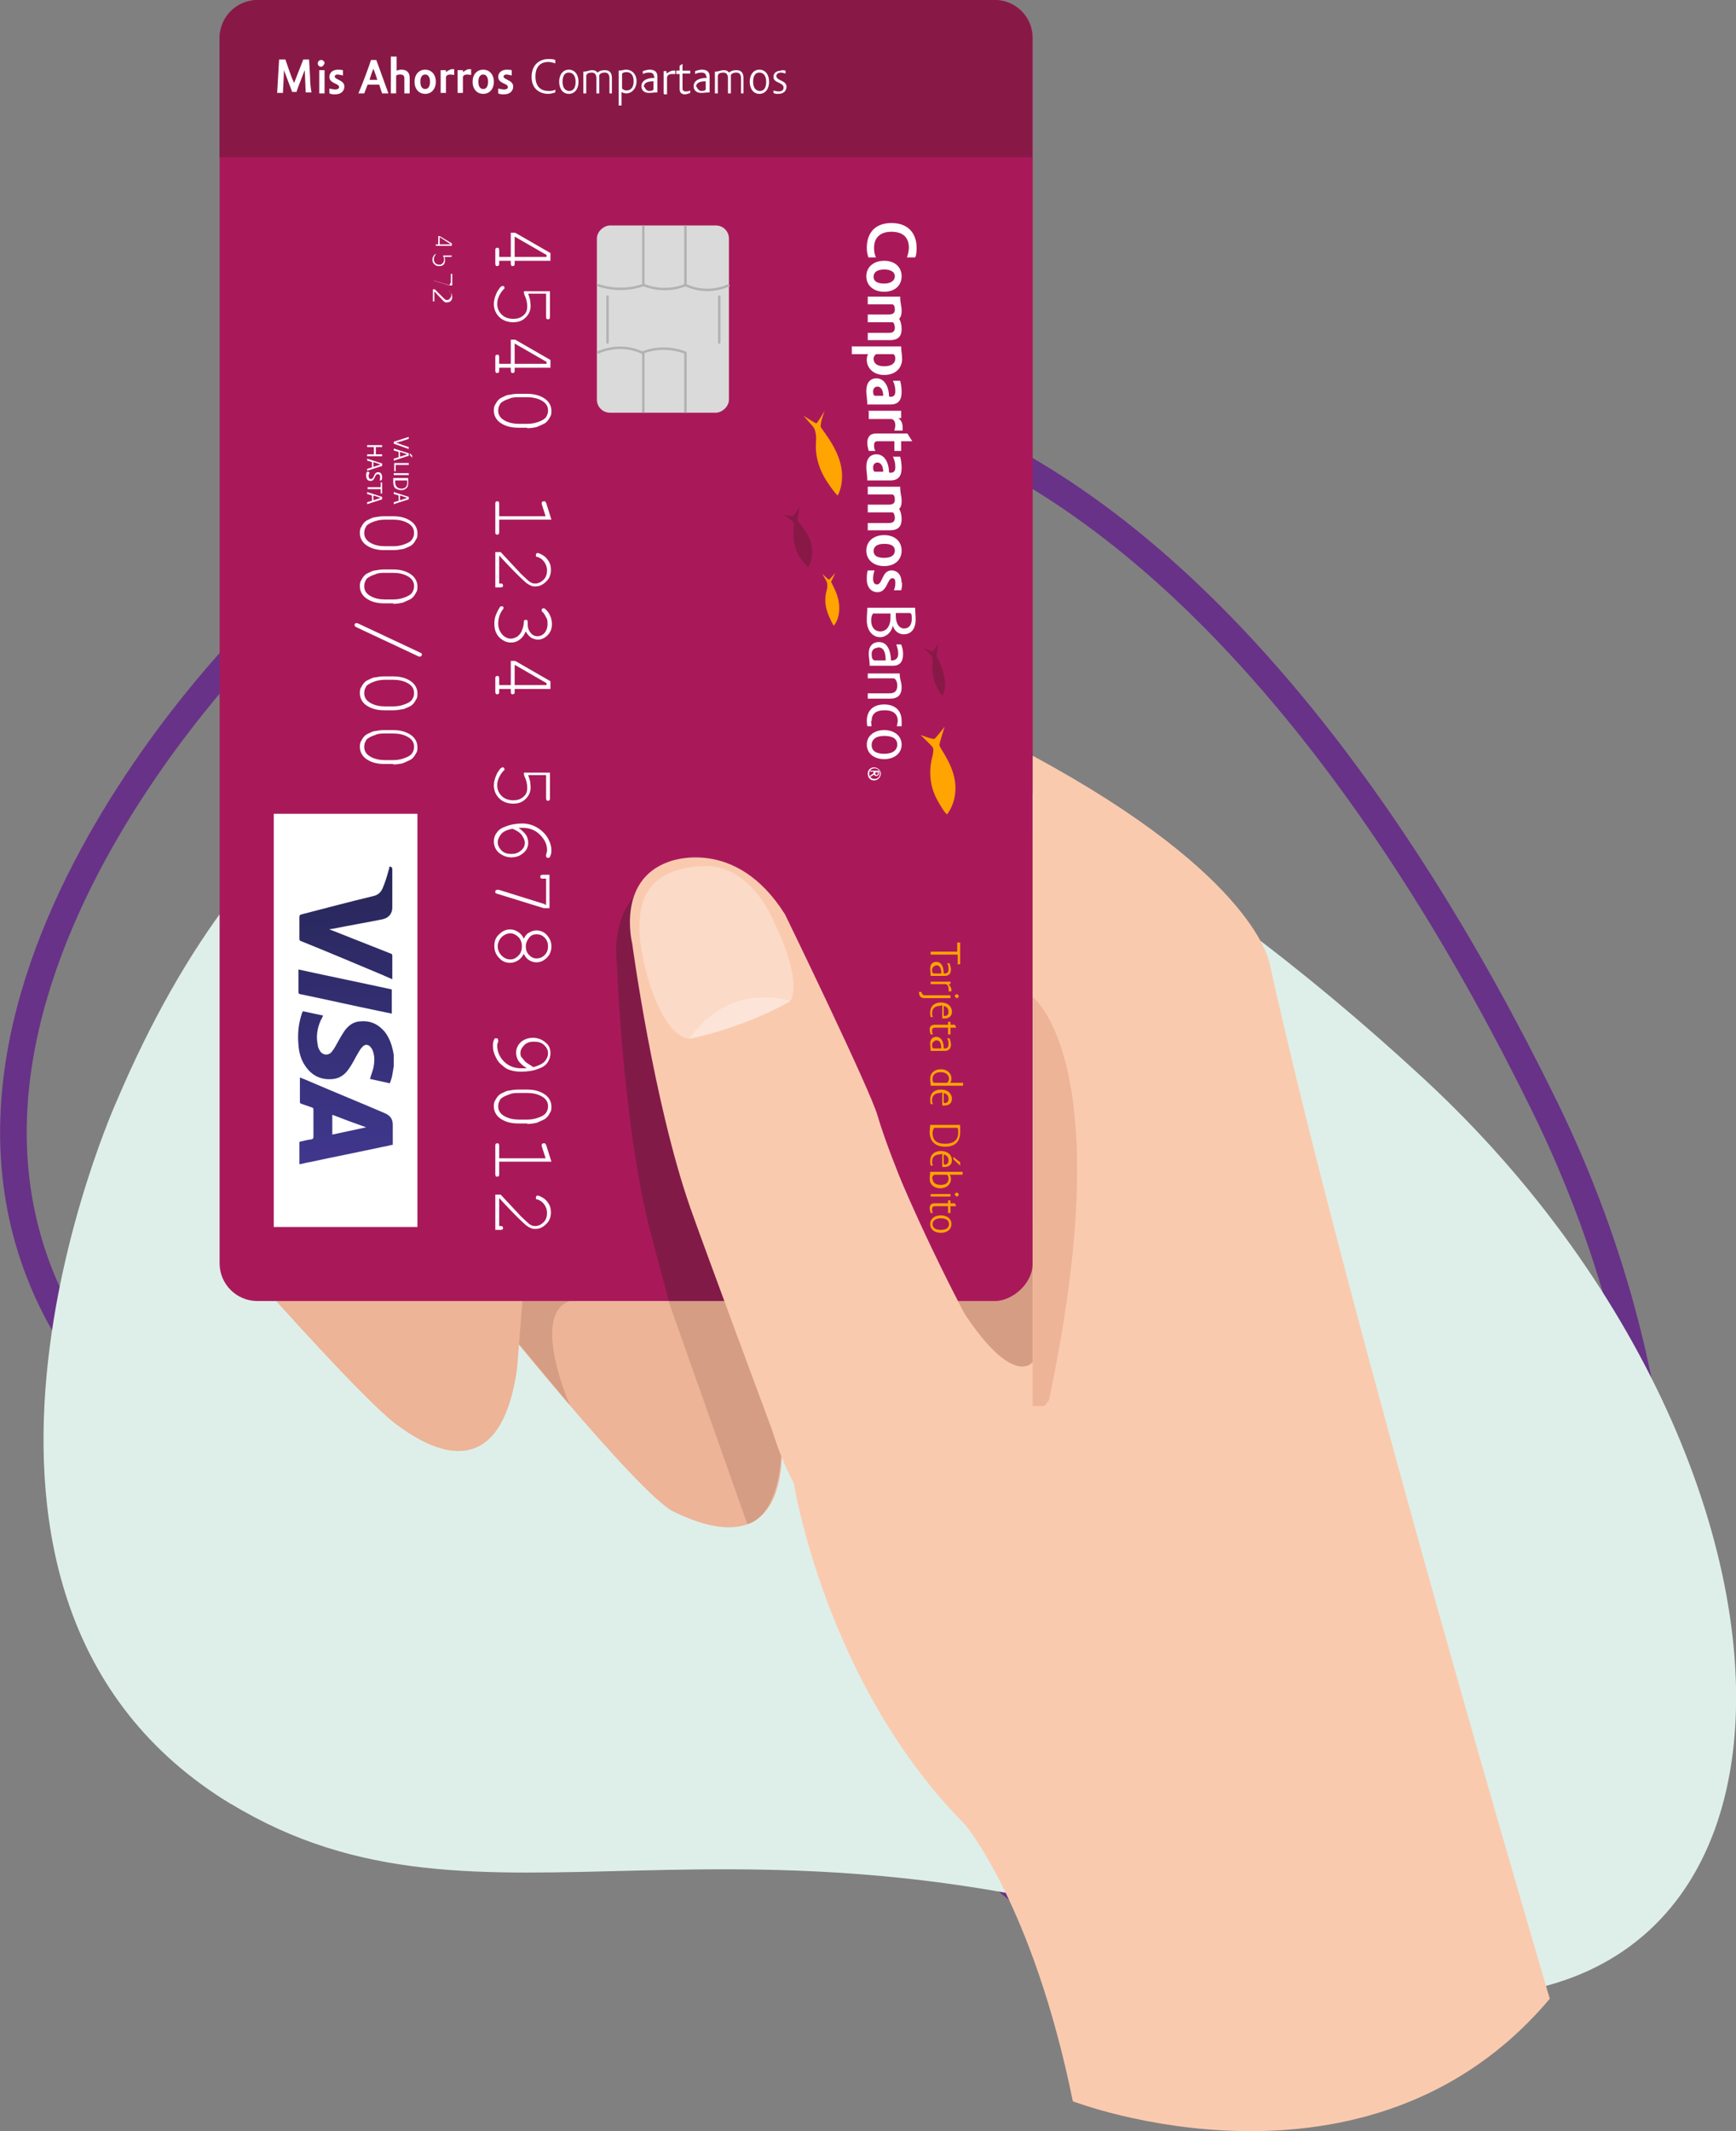 <?xml version="1.0" encoding="UTF-8"?>
<svg xmlns="http://www.w3.org/2000/svg" xmlns:xlink="http://www.w3.org/1999/xlink" viewBox="0 0 35.89 44.05">
  <rect x="0" y="0" width="35.89" height="44.05" fill="#808080" stroke="none"/>
  <defs>
    <style>
      .cls-1 {
        fill: url(#linear-gradient-2);
      }

      .cls-2 {
        fill: #edb498;
      }

      .cls-3, .cls-4 {
        fill: #fff;
      }

      .cls-5 {
        fill: #deefe9;
      }

      .cls-6 {
        fill: #facaaf;
      }

      .cls-7 {
        fill: #d59d84;
      }

      .cls-4 {
        opacity: .3;
      }

      .cls-8 {
        isolation: isolate;
      }

      .cls-9 {
        fill: #881947;
      }

      .cls-10 {
        stroke: #683288;
        stroke-width: .55px;
      }

      .cls-10, .cls-11 {
        stroke-miterlimit: 10;
      }

      .cls-10, .cls-11, .cls-12, .cls-13 {
        fill: none;
      }

      .cls-14 {
        fill: #dadada;
      }

      .cls-11, .cls-12 {
        stroke: #b2b2b2;
        stroke-width: .05px;
      }

      .cls-15 {
        clip-path: url(#clippath);
      }

      .cls-12 {
        stroke-linecap: round;
        stroke-linejoin: round;
      }

      .cls-16 {
        fill: #a9195a;
      }

      .cls-17 {
        fill: url(#linear-gradient-3);
      }

      .cls-18 {
        fill: url(#linear-gradient);
      }

      .cls-19 {
        fill: #ffa400;
      }

      .cls-20 {
        fill: #1d1d1b;
        mix-blend-mode: multiply;
        opacity: .28;
      }

      .cls-21 {
        fill: url(#linear-gradient-4);
      }
    </style>
    <linearGradient id="linear-gradient" x1="-946.77" y1="6089.64" x2="-940.99" y2="6089.6" gradientTransform="translate(6096.75 965.02) rotate(90)" gradientUnits="userSpaceOnUse">
      <stop offset="0" stop-color="#28275a"/>
      <stop offset="1" stop-color="#40378d"/>
    </linearGradient>
    <linearGradient id="linear-gradient-2" x1="-946.77" y1="6089.62" x2="-940.99" y2="6089.58" xlink:href="#linear-gradient"/>
    <linearGradient id="linear-gradient-3" x1="-946.77" y1="6089.6" x2="-940.99" y2="6089.57" xlink:href="#linear-gradient"/>
    <linearGradient id="linear-gradient-4" x1="-946.77" y1="6089.62" x2="-940.99" y2="6089.58" xlink:href="#linear-gradient"/>
    <clipPath id="clippath">
      <polygon class="cls-13" points="11.98 17.26 12.23 26.89 20.51 26.89 17.62 17.72 11.98 17.26"/>
    </clipPath>
  </defs>
  <g class="cls-8">
    <g id="Capa_2" data-name="Capa 2">
      <g id="Layer_1" data-name="Layer 1">
        <g>
          <path class="cls-10" d="m2,28.4c3.98,5.15,10.26,3.25,19.51,11.05,10.62,8.95,16.31-4.58,10.42-16.59C25.6,9.93,15.63,2.39,5.23,13.16c0,.01-8.51,8.4-3.22,15.24Z"/>
          <path class="cls-5" d="m4.77,37.28c5.29,3.21,10.22-.59,21.09,3.18,12.48,4.32,12.9-9.55,3.57-18.17-10.04-9.28-21.47-12.58-27.01.45,0,0-4.67,10.29,2.36,14.55"/>
        </g>
        <g>
          <path class="cls-2" d="m9.99,26.89s3.2,3.99,3.93,4.35,2.37.95,2.24-1.6l-.81-2.75h-5.37Z"/>
          <path class="cls-7" d="m13.82,26.89l1.63,4.61s.74-.1.71-1.86l-.81-2.75h-1.53Z"/>
          <path class="cls-7" d="m11.78,29.04s-.82-1.87,0-2.15h-1.79l1.79,2.15Z"/>
          <path class="cls-2" d="m5.53,26.69s2,2.25,2.65,2.74,2.15,1.38,2.51-1.14l.11-1.4-5.27-.2Z"/>
          <path class="cls-6" d="m16.41,30.65s.65,4.15,3.54,7.06c0,0,1.4,1.65,2.23,5.72,0,0,6.1,2.35,9.86-2.12,0,0-4.21-14.21-5.79-21.39l-9.84,10.73Z"/>
          <path class="cls-7" d="m19.65,26.69l1.7-.9v2.36s-.45.65-1.7-1.46Z"/>
          <g>
            <rect class="cls-16" x="-.5" y="5.04" width="26.89" height="16.81" rx=".78" ry=".78" transform="translate(26.39 .5) rotate(90)"/>
            <rect class="cls-3" x="2.88" y="19.61" width="8.54" height="2.97" transform="translate(28.24 13.94) rotate(90)"/>
            <path class="cls-9" d="m4.54,3.26V.78c0-.43.35-.78.78-.78h15.24c.43,0,.78.35.78.78v2.47H4.54Z"/>
            <g>
              <path class="cls-3" d="m10.56,5.31v-.5h.09l.73.42v.16h-.74v.06s0,.03-.01.04c0,0-.02.01-.03.01s-.02,0-.03-.01c0,0-.01-.02-.01-.04v-.06h-.24v.06s0,.03-.01.04c0,0-.02.01-.03.01s-.02,0-.03-.01c0,0-.01-.02-.01-.04v-.28s0-.03.01-.04c0,0,.02-.01.03-.01s.02,0,.03.01c0,0,.01.02.01.04v.14h.24Zm.08,0h.66v-.04l-.66-.38v.42Z"/>
              <path class="cls-3" d="m11.29,6.07h-.37s.03.09.04.13c0,.04.01.08.01.12,0,.09-.03.17-.1.24s-.15.1-.26.1c-.12,0-.22-.04-.29-.11-.07-.07-.11-.16-.11-.27,0-.07.02-.14.05-.21.02-.05.05-.09.08-.13.02-.02.04-.03.05-.03.01,0,.02,0,.03.01,0,0,.01.02.01.03,0,.01,0,.02-.02.03-.08.09-.13.19-.13.3,0,.09.03.16.09.22.06.06.14.09.24.09.09,0,.15-.02.21-.07s.08-.11.08-.19-.02-.16-.06-.24c0-.02-.01-.03-.01-.04,0-.01,0-.02.01-.03s.02,0,.03,0h.5v.53s0,.03-.01.04c0,0-.02.01-.03.01s-.02,0-.03-.01c0,0-.01-.02-.01-.04v-.45Z"/>
              <path class="cls-3" d="m10.56,7.52v-.5h.09l.73.42v.16h-.74v.06s0,.03-.01.04c0,0-.02.01-.03.01s-.02,0-.03-.01c0,0-.01-.02-.01-.04v-.06h-.24v.06s0,.03-.01.04c0,0-.02.01-.03.01s-.02,0-.03-.01c0,0-.01-.02-.01-.04v-.28s0-.03.01-.04c0,0,.02-.01.03-.01s.02,0,.03.01c0,0,.01.02.01.04v.14h.24Zm.08,0h.66v-.04l-.66-.38v.42Z"/>
              <path class="cls-3" d="m10.9,8.84h-.19c-.16,0-.29-.04-.39-.12-.07-.06-.11-.14-.11-.23,0-.04,0-.09.03-.13.02-.04.04-.07.07-.1.02-.02.05-.04.1-.06.04-.02.08-.04.12-.04.05-.01.11-.02.18-.02h.19c.16,0,.29.04.39.12.07.06.11.14.11.23,0,.05,0,.09-.03.13-.02.04-.04.07-.07.1-.02.02-.05.04-.1.06s-.08.04-.12.05c-.05.01-.11.02-.18.02Zm0-.08c.07,0,.14-.01.2-.03s.11-.04.15-.07c.02-.02.04-.03.05-.06.02-.03.03-.07.03-.12,0-.08-.04-.15-.13-.2-.09-.05-.19-.07-.3-.07h-.17c-.07,0-.14,0-.2.03-.06.02-.11.04-.15.07-.02.01-.04.03-.05.06-.02.03-.03.07-.03.12,0,.08.04.15.13.2.09.05.19.07.3.07h.17Z"/>
              <path class="cls-3" d="m11.39,10.74h-1.07v.26s0,.03-.01.04c0,0-.02.01-.03.01s-.02,0-.03-.01-.01-.02-.01-.04v-.59s0-.03.01-.04c0,0,.02-.01.03-.01s.02,0,.03.01c0,0,.01.02.01.04v.26h.96l-.08-.25s0-.02,0-.03c0,0,0-.02.01-.02s.02-.01.03-.01c0,0,.02,0,.03,0,0,0,0,.01.02.03l.11.35Z"/>
              <path class="cls-3" d="m10.32,11.48v.58h.03s.03,0,.04.01c0,0,.01.02.01.03,0,.01,0,.02-.01.03,0,0-.02.01-.04.01h-.11v-.73h.11c.14.15.28.3.42.45.07.07.12.11.15.14s.06.04.08.05.05.01.07.01c.06,0,.12-.03.17-.08.05-.05.07-.12.07-.19,0-.07-.02-.12-.06-.18-.04-.05-.08-.08-.14-.1-.01,0-.02,0-.03-.01,0,0,0-.02,0-.03,0-.01,0-.02.01-.03,0,0,.02-.01.02-.01.03,0,.07.02.12.05s.09.08.12.13.04.11.04.17c0,.09-.03.18-.1.24-.07.07-.14.1-.22.1-.03,0-.07,0-.1-.02-.03-.01-.06-.03-.1-.06-.03-.03-.09-.08-.16-.15-.18-.18-.31-.32-.41-.43h0Z"/>
              <path class="cls-3" d="m10.86,13.07c-.03.07-.07.12-.13.16s-.11.05-.17.05c-.09,0-.17-.04-.24-.11s-.1-.17-.1-.28c0-.07.01-.13.04-.2.03-.07.06-.12.08-.15,0,0,.02-.01.03-.01,0,0,.02,0,.03.01s.01.02.01.02,0,.02-.01.03c-.07.09-.1.19-.1.3,0,.09.03.16.08.22s.12.09.18.09c.05,0,.09-.02.13-.04.04-.03.08-.07.1-.13.02-.05.04-.11.04-.17,0-.02,0-.03.01-.04,0,0,.02-.01.03-.01s.02,0,.03.01c0,0,.01.02.01.03v.06c0,.07.02.12.06.17s.09.07.14.07.11-.02.15-.07.06-.11.06-.18c0-.05,0-.1-.03-.14-.02-.04-.04-.08-.07-.11-.01,0-.02-.02-.02-.02,0,0,0-.01,0-.02,0-.01,0-.02.01-.03,0,0,.02-.01.03-.01.02,0,.05.03.09.08.05.07.08.15.08.25s-.03.17-.09.23c-.06.06-.13.09-.2.09-.05,0-.1-.02-.14-.04-.04-.03-.08-.07-.11-.13Z"/>
              <path class="cls-3" d="m10.56,14.16v-.5h.09l.73.42v.16h-.74v.06s0,.03-.01.04c0,0-.02.01-.03.01s-.02,0-.03-.01c0,0-.01-.02-.01-.04v-.06h-.24v.06s0,.03-.01.04c0,0-.02.01-.03.01s-.02,0-.03-.01c0,0-.01-.02-.01-.04v-.28s0-.03.01-.04c0,0,.02-.01.03-.01s.02,0,.03.01c0,0,.01.02.01.04v.14h.24Zm.08,0h.66v-.04l-.66-.38v.42Z"/>
              <path class="cls-3" d="m11.29,16.02h-.37s.03.09.04.13c0,.04.01.08.01.12,0,.09-.03.17-.1.24s-.15.1-.26.1c-.12,0-.22-.04-.29-.11-.07-.07-.11-.16-.11-.27,0-.07.02-.14.05-.21.02-.05.05-.09.08-.13.02-.02.04-.03.05-.03.01,0,.02,0,.03.01,0,0,.01.02.01.03,0,.01,0,.02-.02.03-.08.09-.13.19-.13.3,0,.09.03.16.09.22.06.06.14.09.24.09.09,0,.15-.02.21-.07s.08-.11.08-.19-.02-.16-.06-.24c0-.02-.01-.03-.01-.04,0-.01,0-.02.01-.03s.02,0,.03,0h.5v.53s0,.03-.01.04c0,0-.02.01-.03.01s-.02,0-.03-.01c0,0-.01-.02-.01-.04v-.45Z"/>
              <path class="cls-3" d="m10.72,17.11c.07.05.12.1.15.14s.05.1.05.17c0,.08-.03.15-.1.21s-.15.09-.25.09c-.09,0-.17-.03-.25-.09-.07-.06-.11-.14-.11-.24,0-.07.02-.13.06-.18.04-.06.1-.1.19-.13.1-.04.22-.06.34-.06.09,0,.18.02.26.06.06.03.12.07.17.12.05.05.09.1.12.17.03.06.05.13.05.21,0,.05-.01.09-.03.13,0,.01-.02.02-.04.02-.01,0-.02,0-.03-.01,0,0-.01-.02-.01-.03,0,0,0-.02,0-.03.01-.02.02-.06.02-.09,0-.12-.05-.22-.15-.32s-.22-.14-.36-.14c-.02,0-.05,0-.09,0Zm-.13.02c-.11.02-.19.06-.23.11s-.07.11-.07.17.03.12.08.17c.05.05.12.07.2.07.08,0,.14-.02.2-.07s.08-.1.08-.16-.03-.11-.07-.17c-.03-.04-.09-.08-.18-.12Z"/>
              <path class="cls-3" d="m11.26,18.7h.03v-.54h-.07s-.03,0-.04-.01-.01-.02-.01-.03,0-.02.01-.03c0,0,.02-.01.04-.01h.14v.69h-.12l-.97-.3s-.03-.01-.03-.02c0,0,0-.01,0-.02,0-.01,0-.02.01-.03,0,0,.02-.01.03-.01,0,0,.01,0,.03,0l.96.3Z"/>
              <path class="cls-3" d="m10.83,19.71c-.03.06-.07.11-.12.14-.05.03-.1.05-.16.05-.09,0-.17-.03-.23-.1-.07-.07-.1-.15-.1-.25s.03-.18.1-.24c.07-.07.14-.1.23-.1.06,0,.11.02.16.05s.09.08.12.14c.03-.06.06-.1.1-.12.05-.03.1-.05.16-.05.08,0,.16.03.22.1s.09.14.09.23-.03.17-.09.23c-.06.06-.13.1-.22.1-.06,0-.11-.02-.16-.05-.03-.02-.07-.06-.1-.12Zm-.28.12c.07,0,.12-.03.17-.08.05-.05.07-.12.07-.19s-.02-.14-.07-.19-.11-.08-.17-.08-.13.03-.18.08c-.05.05-.08.12-.08.19s.03.14.08.19c.05.05.11.08.18.08Zm.54-.02c.06,0,.12-.02.17-.07s.07-.11.07-.18-.02-.13-.07-.18c-.05-.05-.1-.07-.17-.07-.06,0-.11.02-.15.07s-.07.11-.07.18.02.13.07.18.1.07.15.07Z"/>
              <path class="cls-3" d="m10.88,22.07c-.07-.04-.12-.09-.16-.14-.03-.05-.05-.11-.05-.17,0-.05.01-.1.04-.15s.07-.09.13-.12c.06-.03.12-.04.18-.04.09,0,.18.03.25.09.08.06.11.13.11.23,0,.07-.02.13-.06.19-.04.06-.1.1-.19.13-.1.04-.22.06-.36.06-.11,0-.2-.02-.27-.05-.05-.02-.09-.06-.14-.1s-.08-.09-.11-.15c-.04-.08-.06-.15-.06-.24,0-.05.01-.1.03-.13,0-.02.02-.02.04-.02.01,0,.02,0,.03.01,0,0,.01.02.01.03,0,0,0,.02,0,.03-.01.02-.02.05-.02.08,0,.13.05.24.14.33.09.09.21.14.35.14.03,0,.06,0,.11,0Zm.13-.01c.12-.03.2-.07.25-.12.04-.05.07-.1.07-.17s-.03-.12-.08-.17c-.05-.05-.12-.07-.21-.07s-.15.02-.2.07c-.05.05-.08.1-.08.16,0,.04,0,.07.03.1s.05.07.09.1c.03.02.07.05.14.09Z"/>
              <path class="cls-3" d="m10.9,23.22h-.19c-.16,0-.29-.04-.39-.12-.07-.06-.11-.14-.11-.23,0-.04,0-.09.03-.13.02-.04.04-.07.07-.1.02-.02.05-.04.1-.06.04-.02.08-.04.12-.04.05-.01.11-.02.18-.02h.19c.16,0,.29.04.39.12.07.06.11.14.11.23,0,.05,0,.09-.03.13-.02.04-.04.07-.07.1-.02.02-.05.04-.1.06s-.08.04-.12.05c-.05.01-.11.02-.18.02Zm0-.08c.07,0,.14-.01.2-.03s.11-.04.15-.07c.02-.02.04-.03.05-.06.02-.03.03-.07.03-.12,0-.08-.04-.15-.13-.2-.09-.05-.19-.07-.3-.07h-.17c-.07,0-.14,0-.2.03-.06.02-.11.04-.15.07-.02.01-.04.03-.05.06-.02.03-.03.07-.03.12,0,.08.04.15.13.2.09.05.19.07.3.07h.17Z"/>
              <path class="cls-3" d="m11.39,24.01h-1.07v.26s0,.03-.01.04c0,0-.02.01-.03.01s-.02,0-.03-.01c0,0-.01-.02-.01-.04v-.59s0-.03.01-.04c0,0,.02-.01.03-.01s.02,0,.03.01c0,0,.01.02.01.04v.26h.96l-.08-.25s0-.02,0-.03c0,0,0-.02.01-.02,0,0,.02-.01.03-.01,0,0,.02,0,.03,0,0,0,0,.02.02.03l.11.35Z"/>
              <path class="cls-3" d="m10.32,24.76v.58h.03s.03,0,.04.01c0,0,.01.02.01.03,0,.01,0,.02-.01.03,0,0-.02.01-.04.01h-.11v-.73h.11c.14.15.28.3.42.45.07.07.12.11.15.14s.06.04.08.05.05.01.07.01c.06,0,.12-.03.17-.08.05-.05.07-.12.07-.19,0-.07-.02-.12-.06-.18-.04-.05-.08-.08-.14-.1-.01,0-.02,0-.03-.01,0,0,0-.02,0-.03,0-.01,0-.02.01-.03,0,0,.02-.01.02-.01.03,0,.07.02.12.05s.09.08.12.13.04.11.04.17c0,.09-.03.18-.1.24-.07.07-.14.1-.22.1-.03,0-.07,0-.1-.02-.03-.01-.06-.03-.1-.06-.03-.03-.09-.08-.16-.15-.18-.18-.31-.32-.41-.43h0Z"/>
            </g>
            <g>
              <path class="cls-3" d="m8.13,11.37h-.19c-.16,0-.29-.04-.39-.12-.07-.06-.11-.14-.11-.23,0-.04,0-.09.03-.13.02-.04.04-.07.07-.1.02-.02.05-.04.1-.06.04-.02.08-.04.12-.04.05-.01.11-.02.18-.02h.19c.16,0,.29.04.39.12.07.06.11.14.11.23,0,.05,0,.09-.03.13-.02.04-.04.07-.07.1-.02.02-.05.04-.1.06s-.08.04-.12.04c-.05.01-.11.02-.18.02Zm0-.08c.07,0,.14-.01.2-.03.06-.02.11-.04.15-.07.02-.02.04-.03.05-.06.02-.03.03-.07.03-.12,0-.08-.04-.15-.13-.2-.09-.05-.19-.07-.3-.07h-.17c-.07,0-.14.01-.2.03-.06.02-.11.04-.15.07-.02.01-.04.03-.05.06-.02.03-.03.07-.03.12,0,.08.04.15.13.2.09.05.19.07.3.07h.17Z"/>
              <path class="cls-3" d="m8.13,12.47h-.19c-.16,0-.29-.04-.39-.12-.07-.06-.11-.14-.11-.23,0-.04,0-.09.03-.13.02-.04.04-.07.07-.1.02-.02.05-.04.1-.06.04-.02.08-.04.12-.04.05-.01.11-.02.18-.02h.19c.16,0,.29.04.39.12.07.06.11.14.11.23,0,.05,0,.09-.03.13-.02.04-.04.07-.07.1-.02.02-.05.04-.1.06s-.08.04-.12.05c-.05.01-.11.02-.18.02Zm0-.08c.07,0,.14-.01.2-.03s.11-.04.15-.07c.02-.02.04-.03.05-.06.02-.03.03-.07.03-.12,0-.08-.04-.15-.13-.2-.09-.05-.19-.07-.3-.07h-.17c-.07,0-.14,0-.2.03-.06.02-.11.04-.15.07-.02.01-.04.03-.05.06-.02.03-.03.07-.03.12,0,.08.04.15.13.2.09.05.19.07.3.07h.17Z"/>
              <path class="cls-3" d="m8.66,13.57l-1.3-.61s-.03-.02-.03-.04c0-.01,0-.02.01-.03s.02-.01.02-.01c0,0,.02,0,.03,0l1.3.61s.02.01.03.02,0,.01,0,.02c0,.01,0,.02-.01.03,0,0-.02.01-.02.01,0,0-.02,0-.03,0Z"/>
              <path class="cls-3" d="m8.13,14.68h-.19c-.16,0-.29-.04-.39-.12-.07-.06-.11-.14-.11-.23,0-.04,0-.09.03-.13.02-.04.04-.07.07-.1.02-.02.05-.04.1-.06.04-.02.08-.04.12-.04.05-.01.11-.02.18-.02h.19c.16,0,.29.04.39.12.07.06.11.14.11.23,0,.05,0,.09-.03.13-.02.04-.04.07-.07.1-.02.02-.05.04-.1.06s-.08.04-.12.04c-.05.01-.11.02-.18.02Zm0-.08c.07,0,.14-.01.2-.03.06-.02.11-.04.15-.07.02-.02.04-.03.05-.06.02-.03.03-.07.03-.12,0-.08-.04-.15-.13-.2-.09-.05-.19-.07-.3-.07h-.17c-.07,0-.14.01-.2.03-.06.02-.11.04-.15.07-.02.01-.04.03-.05.06-.02.03-.03.07-.03.12,0,.08.04.15.13.2.09.05.19.07.3.07h.17Z"/>
              <path class="cls-3" d="m8.13,15.79h-.19c-.16,0-.29-.04-.39-.12-.07-.06-.11-.14-.11-.23,0-.04,0-.09.03-.13.02-.04.04-.07.07-.1.02-.02.05-.04.1-.06.04-.02.08-.04.12-.04.05-.01.11-.02.18-.02h.19c.16,0,.29.04.39.12.07.06.11.14.11.23,0,.05,0,.09-.03.13-.02.04-.04.07-.07.1-.02.02-.05.04-.1.06s-.08.04-.12.05c-.05.01-.11.02-.18.02Zm0-.08c.07,0,.14-.01.2-.03s.11-.04.15-.07c.02-.02.04-.03.05-.06.02-.03.03-.07.03-.12,0-.08-.04-.15-.13-.2-.09-.05-.19-.07-.3-.07h-.17c-.07,0-.14,0-.2.03-.06.02-.11.04-.15.07-.02.01-.04.03-.05.06-.02.03-.03.07-.03.12,0,.08.04.15.13.2.09.05.19.07.3.07h.17Z"/>
            </g>
            <g>
              <path class="cls-3" d="m9.06,5.05v-.17h.03l.25.15v.05h-.25v.02s0,.01,0,.01,0,0,0,0c0,0,0,0,0,0,0,0,0,0,0-.01v-.02h-.08v.02s0,.01,0,.01,0,0,0,0,0,0,0,0,0,0,0-.01v-.1s0-.01,0-.01,0,0,0,0,0,0,0,0,0,0,0,.01v.05h.08Zm.03,0h.23s-.23-.15-.23-.15v.15Z"/>
              <path class="cls-3" d="m9.32,5.31h-.13s.01.03.01.04,0,.03,0,.04c0,.03-.01.06-.03.08-.02.02-.05.03-.09.03-.04,0-.08-.01-.1-.04-.03-.02-.04-.06-.04-.09,0-.02,0-.05.02-.07,0-.02.02-.03.03-.04,0,0,.01-.01.02-.01,0,0,0,0,0,0,0,0,0,0,0,0,0,0,0,0,0,.01-.03.03-.04.07-.04.1,0,.03.01.06.03.08.02.02.05.03.08.03.03,0,.05,0,.07-.03.02-.02.03-.04.03-.07s0-.05-.02-.08c0,0,0-.01,0-.01,0,0,0,0,0,0s0,0,.01,0h.17v.18s0,.01,0,.01,0,0,0,0c0,0,0,0,0,0,0,0,0,0,0-.01v-.16Z"/>
              <path class="cls-3" d="m9.31,5.85h.01v-.19h-.02s-.01,0-.01,0,0,0,0,0c0,0,0,0,0,0s0,0,.01,0h.05v.24h-.04l-.34-.1s0,0-.01,0c0,0,0,0,0,0,0,0,0,0,0,0,0,0,0,0,0,0,0,0,0,0,0,0l.33.1Z"/>
              <path class="cls-3" d="m8.98,6.03v.2h.01s.01,0,.01,0c0,0,0,0,0,0,0,0,0,0,0,0s0,0-.01,0h-.04v-.25h.04c.05.05.1.1.15.15.02.02.04.04.05.05s.02.01.03.02c0,0,.02,0,.02,0,.02,0,.04,0,.06-.03.02-.02.03-.04.03-.07,0-.02,0-.04-.02-.06-.01-.02-.03-.03-.05-.03,0,0,0,0,0,0,0,0,0,0,0,0,0,0,0,0,0,0,0,0,0,0,0,0,0,0,.02,0,.04.02s.03.03.04.05c0,.02.01.04.01.06,0,.03-.01.06-.03.08-.02.02-.05.03-.08.03-.01,0-.02,0-.03,0,0,0-.02-.01-.03-.02-.01,0-.03-.03-.05-.05-.06-.06-.11-.11-.14-.15h0Z"/>
            </g>
            <g>
              <path class="cls-3" d="m8.14,9.13l.31-.1v.04l-.15.05s-.08.02-.11.03h0s.07.02.11.04l.15.05v.04l-.31-.11v-.04Z"/>
              <path class="cls-3" d="m8.24,9.34l-.1-.03v-.04l.31.1v.05l-.31.1v-.04l.1-.03v-.11Zm.03.1l.09-.03s.04-.01.06-.02h0s-.04-.01-.06-.02l-.09-.03v.09Zm.25.02l-.05-.06v-.03l.05.04v.05Z"/>
              <path class="cls-3" d="m8.45,9.57v.04h-.27v.13h-.03v-.17h.31Z"/>
              <path class="cls-3" d="m8.45,9.82h-.31v-.04h.31v.04Z"/>
              <path class="cls-3" d="m8.44,9.89s0,.05,0,.08c0,.06-.01.1-.04.12-.03.03-.06.04-.11.04s-.09-.02-.12-.04c-.03-.03-.04-.08-.04-.14,0-.03,0-.05,0-.07h.3Zm-.27.04s0,.02,0,.04c0,.08.05.13.13.13.07,0,.12-.04.12-.12,0-.02,0-.04,0-.05h-.24Z"/>
              <path class="cls-3" d="m8.24,10.24l-.1-.03v-.04l.31.1v.05l-.31.1v-.04l.1-.03v-.11Zm.03.1l.09-.03s.04-.01.06-.02h0s-.04-.01-.06-.02l-.09-.03v.09Z"/>
              <path class="cls-3" d="m7.9,9.24h-.13v.15h.13v.04h-.31v-.04h.14v-.15h-.14v-.04h.31v.04Z"/>
              <path class="cls-3" d="m7.69,9.55l-.1-.03v-.04l.31.1v.05l-.31.1v-.04l.1-.03v-.11Zm.03.1l.09-.03s.04-.01.06-.02h0s-.04-.01-.06-.02l-.09-.03v.09Z"/>
              <path class="cls-3" d="m7.64,9.77s-.02.04-.02.07c0,.04.02.06.05.06.03,0,.04-.02.06-.06.02-.05.04-.08.09-.08.05,0,.08.04.08.1,0,.03,0,.05-.02.07h-.03s.01-.04.01-.07c0-.04-.02-.06-.05-.06-.03,0-.04.02-.06.06-.02.05-.04.08-.09.08s-.09-.03-.09-.11c0-.03,0-.06.02-.08h.03Z"/>
              <path class="cls-3" d="m7.87,10.06v-.09h.03v.23h-.03v-.09h-.27v-.04h.27Z"/>
              <path class="cls-3" d="m7.69,10.24l-.1-.03v-.04l.31.1v.05l-.31.1v-.04l.1-.03v-.11Zm.03.1l.09-.03s.04-.01.06-.02h0s-.04-.01-.06-.02l-.09-.03v.09Z"/>
            </g>
            <g>
              <path class="cls-19" d="m19.8,19.92s0-.1,0-.18c0,0,0-.01-.01-.01-.04,0-.1,0-.21,0h-.34v-.06h.55s0,0,0-.01c0-.08,0-.14,0-.18h.06v.45h-.06Z"/>
              <path class="cls-19" d="m19.53,20.12c.06,0,.08-.03.08-.09,0-.04,0-.08-.03-.12h.05s.03.08.03.12c0,.09-.04.14-.13.14-.07,0-.15,0-.21,0-.04,0-.06,0-.08,0,0-.06-.01-.1-.01-.15,0-.09.05-.14.13-.14.08,0,.15.07.15.24h.03Zm-.18-.17s-.08.03-.08.09.01.08.04.08c.02,0,.08,0,.15,0,0-.13-.04-.17-.11-.17Z"/>
              <path class="cls-19" d="m19.24,20.29h.41v.05h-.04s.06.07.06.11c0,.02,0,.03,0,.04h-.06s0-.04,0-.05c0-.06-.02-.1-.07-.1-.08,0-.19,0-.3,0v-.05Z"/>
              <path class="cls-19" d="m19.05,20.51s.02.06.06.06h.54v.06c-.12,0-.26,0-.54,0-.07,0-.11-.04-.11-.11,0,0,0-.01,0-.02h.04Zm.73.12s-.04-.02-.04-.04c0-.02.02-.04.04-.04s.04.02.04.04c0,.02-.02.04-.04.04Z"/>
              <path class="cls-19" d="m19.44,20.79c-.12,0-.17.06-.17.15,0,.02,0,.06.02.08h-.05s-.01-.06-.01-.09c0-.12.07-.21.23-.21.13,0,.22.08.22.19,0,.1-.07.14-.16.14-.01,0-.03,0-.04,0v-.27s-.02,0-.02,0Zm.07.19s0,.02.02.02c.05,0,.08-.03.08-.09,0-.08-.06-.11-.1-.12v.18Z"/>
              <path class="cls-19" d="m19.65,21.12v.06h.09l.03.06h-.12v.14h-.05v-.14c-.06,0-.16,0-.27,0-.04,0-.06.02-.06.06,0,.03,0,.06.02.08h-.05s-.02-.06-.02-.1c0-.06.03-.1.1-.1h.28v-.06h.05Z"/>
              <path class="cls-19" d="m19.53,21.67c.06,0,.08-.03.08-.09,0-.04,0-.08-.03-.12h.05s.03.08.03.12c0,.09-.04.14-.13.14-.07,0-.15,0-.21,0-.04,0-.06,0-.08,0,0-.06-.01-.1-.01-.15,0-.09.05-.14.13-.14.08,0,.15.07.15.24h.03Zm-.18-.17s-.08.03-.08.09.01.08.04.08c.02,0,.08,0,.15,0,0-.13-.04-.17-.11-.17Z"/>
              <path class="cls-19" d="m19.91,22.38v.06c-.11,0-.19,0-.32,0h-.35c0-.06-.01-.08-.01-.15,0-.1.08-.19.22-.19s.22.09.22.19c0,.04-.01.08-.03.09h.28Zm-.33,0s.04-.03.04-.08c0-.08-.06-.14-.17-.14s-.17.05-.17.14c0,.05.01.08.04.08h.27Z"/>
              <path class="cls-19" d="m19.44,22.59c-.12,0-.17.06-.17.15,0,.02,0,.06.02.08h-.05s-.01-.06-.01-.09c0-.12.07-.21.23-.21.13,0,.22.08.22.19,0,.1-.07.14-.16.14-.01,0-.03,0-.04,0v-.27s-.02,0-.02,0Zm.07.19s0,.02.02.02c.05,0,.08-.03.08-.09,0-.08-.06-.11-.1-.12v.18Z"/>
              <path class="cls-19" d="m19.85,23.25c0,.06,0,.11,0,.15,0,.18-.09.3-.31.3s-.32-.13-.32-.3c0-.05.01-.1.01-.15h.61Zm-.57.16c0,.15.07.23.26.23s.27-.09.27-.23c0-.07,0-.1-.03-.1-.04,0-.11,0-.2,0h-.27s-.03.06-.03.1Z"/>
              <path class="cls-19" d="m19.44,23.86c-.12,0-.17.06-.17.15,0,.02,0,.06.02.08h-.05s-.01-.06-.01-.09c0-.12.07-.21.23-.21.13,0,.22.08.22.19,0,.1-.07.14-.16.14-.01,0-.03,0-.04,0v-.27s-.02,0-.02,0Zm.07.19s0,.02.02.02c.05,0,.08-.03.08-.09,0-.08-.06-.11-.1-.12v.18Zm.2-.14s.09.08.14.11v.07l-.14-.13v-.06Z"/>
              <path class="cls-19" d="m19.91,24.28c-.09,0-.16,0-.28,0,.02.01.03.05.03.09,0,.1-.08.19-.22.19s-.22-.09-.22-.19c0-.07.01-.08.01-.15h.67v.06Zm-.63.08c0,.08.06.13.17.13s.16-.05.16-.13c0-.05-.02-.08-.04-.08h-.26s-.04.03-.04.08Z"/>
              <path class="cls-19" d="m19.78,24.73s-.04-.02-.04-.04c0-.02.02-.04.04-.04s.04.02.04.04c0,.02-.02.04-.04.04Zm-.13,0c-.13,0-.28,0-.41,0v-.05h.41v.06Z"/>
              <path class="cls-19" d="m19.65,24.81v.06h.09l.03.06h-.12v.14h-.05v-.14c-.06,0-.16,0-.27,0-.04,0-.06.02-.06.06,0,.03,0,.06.02.08h-.05s-.02-.06-.02-.1c0-.06.03-.1.1-.1h.28v-.06h.05Z"/>
              <path class="cls-19" d="m19.45,25.48c-.13,0-.22-.07-.22-.18s.09-.18.22-.18.22.07.22.18-.09.18-.22.18Zm0-.3c-.11,0-.17.05-.17.12s.05.12.17.12.17-.05.17-.12-.05-.12-.17-.12Z"/>
            </g>
            <g>
              <path class="cls-3" d="m6.3,1.45c-.05.13-.14.35-.17.45h-.09l-.17-.45c0,.14-.02.4-.02.47h-.12l.04-.69h.13c.06.17.12.36.17.46,0,0,0,.02.01.02s0-.01.01-.02l.18-.46h.12l.02.36c0,.14.02.27.03.32h-.12l-.02-.47Z"/>
              <path class="cls-3" d="m6.71,1.31s-.03.07-.07.07c-.04,0-.07-.03-.07-.07,0-.04.03-.07.07-.07.04,0,.07.03.07.07Zm0,.14c0,.14,0,.33,0,.48h-.11v-.48h.12Z"/>
              <path class="cls-3" d="m6.98,1.44s.07,0,.11.01v.11s-.08-.02-.11-.02c-.04,0-.06.02-.06.04,0,.07.2.07.2.21,0,.08-.06.16-.19.16-.04,0-.08,0-.12-.02v-.1s.08.02.12.02c.05,0,.08-.02.08-.05,0-.08-.2-.07-.2-.21,0-.09.07-.15.18-.15Z"/>
              <path class="cls-3" d="m7.41,1.93c.09-.21.22-.56.26-.69h.11l.25.69h-.13c-.02-.05-.04-.12-.06-.18h-.24l-.07.18h-.12Zm.39-.28c-.02-.07-.05-.15-.08-.23-.03.07-.06.16-.08.23h.17Z"/>
              <path class="cls-3" d="m8.2,1.17c0,.1,0,.2,0,.29.03-.01.06-.02.1-.02.09,0,.17.04.17.17v.32h-.11v-.31c0-.06-.03-.08-.09-.08-.05,0-.08.01-.08.04v.35h-.11v-.76h.12Z"/>
              <path class="cls-3" d="m9.01,1.69c0,.15-.09.25-.22.25s-.22-.1-.22-.25.09-.25.22-.25.22.1.22.25Zm-.32,0c0,.1.04.15.1.15s.1-.05.1-.15-.04-.15-.1-.15-.1.05-.1.15Z"/>
              <path class="cls-3" d="m9.11,1.93v-.48h.11v.04s.08-.06.12-.06c.02,0,.04,0,.05,0v.12s-.05-.01-.08-.01c-.05,0-.09.02-.09.06,0,.08,0,.2,0,.32h-.11Z"/>
              <path class="cls-3" d="m9.46,1.93v-.48h.11v.04s.08-.06.12-.06c.02,0,.04,0,.05,0v.12s-.05-.01-.08-.01c-.05,0-.09.02-.09.06,0,.08,0,.2,0,.32h-.11Z"/>
              <path class="cls-3" d="m10.21,1.69c0,.15-.09.25-.22.25s-.22-.1-.22-.25.09-.25.22-.25.22.1.22.25Zm-.32,0c0,.1.04.15.1.15s.1-.05.1-.15-.04-.15-.1-.15-.1.05-.1.15Z"/>
              <path class="cls-3" d="m10.47,1.44s.07,0,.11.01v.11s-.08-.02-.11-.02c-.04,0-.06.02-.06.04,0,.07.2.07.2.21,0,.08-.06.16-.19.16-.04,0-.08,0-.12-.02v-.1s.08.02.12.02c.05,0,.08-.02.08-.05,0-.08-.2-.07-.2-.21,0-.09.07-.15.18-.15Z"/>
              <path class="cls-3" d="m11.48,1.31s-.09-.03-.14-.03c-.15,0-.27.08-.27.3s.12.3.27.3c.05,0,.1,0,.14-.03v.06s-.09.03-.14.03c-.18,0-.35-.1-.35-.35s.16-.37.35-.37c.04,0,.1,0,.14.02v.07Z"/>
              <path class="cls-3" d="m11.96,1.69c0,.15-.08.25-.2.25s-.2-.1-.2-.25.08-.25.2-.25.2.1.2.25Zm-.33,0c0,.13.06.19.14.19s.13-.06.13-.19-.06-.19-.14-.19-.13.06-.13.19Z"/>
              <path class="cls-3" d="m12.66,1.93h-.06v-.31c0-.09-.04-.12-.1-.12-.06,0-.11.03-.11.06,0,.01,0,.03,0,.05v.32h-.06v-.31c0-.09-.04-.12-.1-.12-.05,0-.11.02-.11.07v.36h-.06v-.45c.09,0,.12-.03.18-.03.06,0,.09.02.11.05.04-.03.08-.05.15-.05.09,0,.15.04.15.16v.32Z"/>
              <path class="cls-3" d="m12.86,2.18h-.07c0-.07,0-.17,0-.32v-.4c.07,0,.09-.02.16-.02.11,0,.21.09.21.24s-.1.25-.21.25c-.05,0-.09-.02-.1-.03v.28Zm0-.35s.04.04.09.04c.09,0,.15-.06.15-.19s-.06-.19-.15-.19c-.05,0-.09.02-.09.04v.29Z"/>
              <path class="cls-3" d="m13.52,1.59c0-.06-.03-.09-.1-.09-.05,0-.09.01-.13.03v-.06s.08-.03.14-.03c.1,0,.16.04.16.14,0,.08,0,.16,0,.24,0,.04,0,.07,0,.09-.07,0-.12.01-.17.01-.11,0-.16-.06-.16-.14,0-.09.08-.17.27-.17v-.03Zm-.2.2s.03.09.1.09.09-.02.09-.04c0-.02,0-.09,0-.16-.14,0-.2.04-.2.12Z"/>
              <path class="cls-3" d="m13.72,1.93v-.46h.06v.05s.08-.06.13-.06c.03,0,.04,0,.05,0v.07s-.04,0-.06,0c-.06,0-.11.02-.11.08,0,.09,0,.21,0,.34h-.06Z"/>
              <path class="cls-3" d="m13.98,1.46h.07v-.1l.06-.04v.14h.16v.06h-.16c0,.07,0,.18,0,.3,0,.05.02.07.07.07.04,0,.07-.01.09-.02v.05s-.07.03-.11.03c-.06,0-.11-.03-.11-.11v-.31h-.07v-.06Z"/>
              <path class="cls-3" d="m14.6,1.59c0-.06-.03-.09-.1-.09-.05,0-.09.01-.13.03v-.06s.08-.03.14-.03c.1,0,.16.04.16.14,0,.08,0,.16,0,.24,0,.04,0,.07,0,.09-.07,0-.12.01-.17.01-.11,0-.16-.06-.16-.14,0-.09.08-.17.27-.17v-.03Zm-.2.2s.03.09.1.09.09-.02.09-.04c0-.02,0-.09,0-.16-.14,0-.2.04-.2.12Z"/>
              <path class="cls-3" d="m15.38,1.93h-.06v-.31c0-.09-.04-.12-.1-.12-.06,0-.11.03-.11.06,0,.01,0,.03,0,.05v.32h-.06v-.31c0-.09-.04-.12-.1-.12-.05,0-.11.02-.11.07v.36h-.06v-.45c.09,0,.12-.03.18-.03.06,0,.09.02.11.05.04-.03.08-.05.15-.05.09,0,.15.04.15.16v.32Z"/>
              <path class="cls-3" d="m15.9,1.69c0,.15-.08.25-.2.25s-.2-.1-.2-.25.08-.25.2-.25.2.1.2.25Zm-.33,0c0,.13.06.19.14.19s.13-.06.13-.19-.06-.19-.14-.19-.13.06-.13.19Z"/>
              <path class="cls-3" d="m16.15,1.45s.06,0,.09.01v.06s-.07-.02-.09-.02c-.06,0-.1.03-.1.07,0,.1.21.09.21.22,0,.08-.05.15-.17.15-.04,0-.07,0-.1-.02v-.05s.07.02.1.02c.08,0,.11-.03.11-.08,0-.11-.21-.09-.21-.22,0-.08.06-.13.17-.13Z"/>
            </g>
            <g>
              <path class="cls-3" d="m17.96,5.33c-.03-.06-.04-.14-.04-.21,0-.27.14-.51.51-.51s.52.24.52.51c0,.06,0,.14-.03.2h-.17c.02-.06.04-.13.04-.2,0-.19-.1-.33-.36-.33s-.36.15-.36.33c0,.08.01.14.04.2h-.15Z"/>
              <path class="cls-3" d="m18.28,6.03c-.22,0-.37-.13-.37-.32s.15-.32.37-.32.36.13.36.32-.14.32-.36.32m0-.46c-.15,0-.22.06-.22.15s.07.14.22.14.22-.07.22-.15-.07-.14-.22-.14"/>
              <path class="cls-3" d="m17.94,7.04v-.16h.44c.09,0,.12-.04.12-.11,0-.04-.02-.11-.05-.11-.02,0-.04,0-.06,0h-.45v-.16h.44c.09,0,.12-.04.12-.1,0-.05-.01-.11-.06-.11h-.5v-.16h.67c0,.14.03.19.03.29,0,.1-.02.13-.05.17.03.05.05.12.05.21,0,.14-.06.23-.24.23h-.46Z"/>
              <path class="cls-3" d="m17.62,7.16c.15,0,.26,0,.46,0h.55c0,.1.02.16.02.26,0,.18-.13.33-.37.33s-.36-.16-.36-.31c0-.06.01-.1.03-.12h-.34v-.17Zm.89.25c0-.05-.02-.09-.05-.09h-.35s-.05.04-.05.09c0,.1.07.16.22.16s.23-.06.23-.16"/>
              <path class="cls-3" d="m18.39,8.2h.03c.06,0,.09-.04.09-.11s-.01-.14-.05-.22h.15c.02.08.03.15.03.23,0,.16-.06.26-.23.26-.11,0-.21,0-.32,0-.06,0-.12,0-.16,0,0-.12-.02-.18-.02-.28,0-.17.08-.26.21-.26s.25.11.26.37m-.12,0c0-.13-.05-.2-.12-.2-.05,0-.09.04-.09.1,0,.06.02.09.04.09.02,0,.09,0,.18,0"/>
              <path class="cls-3" d="m17.94,8.49h.69v.15h-.06c.06.04.09.11.09.18,0,.03,0,.05,0,.08h-.17s.02-.07.02-.11c0-.07-.03-.12-.08-.13-.12,0-.29,0-.47,0v-.16Z"/>
              <path class="cls-3" d="m18.63,9.12v.2h-.14v-.2c-.15,0-.25,0-.35,0-.05,0-.07.03-.07.08,0,.04,0,.08.03.12h-.14s-.03-.1-.03-.16c0-.12.05-.2.18-.2h.65l.1.16h-.22Z"/>
              <path class="cls-3" d="m18.39,9.77h.03c.06,0,.09-.04.09-.11s-.01-.14-.05-.22h.15c.02.08.03.15.03.23,0,.16-.06.26-.23.26-.11,0-.21,0-.32,0-.06,0-.12,0-.16,0,0-.12-.02-.18-.02-.28,0-.17.08-.26.21-.26s.25.11.26.37m-.12,0c0-.13-.05-.2-.12-.2-.05,0-.09.04-.09.1,0,.06.02.09.04.09.02,0,.09,0,.18,0"/>
              <path class="cls-3" d="m17.94,10.97v-.16h.44c.09,0,.12-.04.12-.11,0-.04-.02-.11-.05-.11-.02,0-.04,0-.06,0h-.45v-.16h.44c.09,0,.12-.04.12-.1,0-.05-.01-.11-.06-.11h-.5v-.16h.67c0,.14.03.19.03.29,0,.1-.02.13-.05.17.03.05.05.12.05.21,0,.14-.06.23-.24.23h-.46Z"/>
              <path class="cls-3" d="m18.28,11.7c-.22,0-.37-.13-.37-.32s.15-.32.37-.32.36.13.36.32-.14.32-.36.32m0-.46c-.15,0-.22.06-.22.15s.07.14.22.14.22-.06.22-.15-.07-.14-.22-.14"/>
              <path class="cls-3" d="m18.65,12.04c0,.05,0,.1-.02.16h-.15c.03-.07.03-.12.03-.16,0-.06-.02-.09-.06-.09-.11,0-.1.29-.31.29-.11,0-.22-.08-.22-.27,0-.06,0-.12.02-.18h.14c-.02.06-.03.12-.03.17,0,.08.03.12.08.12.12,0,.1-.29.3-.29.13,0,.21.1.21.26"/>
              <path class="cls-3" d="m18.52,12.67v.05c0,.2.09.27.17.27.1,0,.16-.07.16-.2,0-.1-.01-.11-.04-.12-.1,0-.23,0-.3,0m-.31.5c-.17,0-.28-.15-.28-.35,0-.11.01-.16.01-.26h.99c0,.11.01.14.01.24,0,.21-.1.31-.25.31-.09,0-.19-.06-.22-.18-.03.14-.14.24-.27.24m-.18-.35c0,.14.07.23.19.23s.21-.1.21-.29c0-.03,0-.06,0-.08h-.36s-.04.04-.04.15"/>
              <path class="cls-3" d="m18.14,13.39c-.07,0-.12.05-.12.13s.02.12.06.13c.03,0,.12,0,.23,0,0-.19-.05-.27-.16-.27m.29.27c.08,0,.13-.05.13-.14,0-.07-.02-.13-.04-.19h.1c.03.07.04.13.04.2,0,.15-.06.24-.21.24-.12,0-.23,0-.34,0-.06,0-.1,0-.14,0,0-.1-.02-.17-.02-.25,0-.16.09-.24.21-.24.14,0,.24.11.25.38h.04Z"/>
              <path class="cls-3" d="m18.47,14.02h-.53v-.1h.66c0,.14.04.16.04.29s-.06.23-.23.23h-.47v-.11h.45c.11,0,.16-.05.16-.16,0-.09-.04-.15-.08-.15"/>
              <path class="cls-3" d="m18.01,14.9s0,.07.01.11h-.09s-.01-.07-.01-.11c0-.2.12-.34.36-.34.22,0,.36.12.36.34,0,.04,0,.07,0,.11h-.1s.02-.08.02-.11c0-.13-.08-.22-.27-.22s-.27.08-.27.22"/>
              <path class="cls-3" d="m18.28,15.21c-.18,0-.26.08-.26.19s.08.18.26.18.27-.08.27-.19-.08-.18-.27-.18m0,.48c-.21,0-.36-.12-.36-.3s.15-.3.36-.3.36.12.36.3-.15.3-.36.3"/>
              <path class="cls-3" d="m17.94,15.99c0-.08.06-.13.13-.13s.14.06.14.13-.06.14-.14.14-.13-.06-.13-.14m.25,0c0-.07-.05-.11-.11-.11s-.11.04-.11.11.05.11.11.11.11-.04.11-.11m-.2-.03v-.03h.18s0,.03,0,.05c0,.03-.02.06-.05.06-.02,0-.04-.01-.05-.03,0,0,0,0,0,0,0,0,0,0,0,0l-.08.05v-.03l.06-.04s.01-.01.01-.02v-.02h-.07Zm.1.02s.01.04.03.04c.02,0,.03-.02.03-.04,0-.01,0-.02,0-.02-.02,0-.04,0-.05,0v.02Z"/>
              <path class="cls-9" d="m19.36,13.56s.04-.28.04-.28c0,0-.09.18-.12.18-.03,0-.18-.07-.18-.07,0,0,.13.13.16.17.02.03.02.08.02.12,0,.04-.04.27.09.53.09.17.11.17.11.17,0,0,.09-.13.05-.36-.04-.25-.16-.43-.17-.47"/>
              <path class="cls-9" d="m16.49,10.75s.04-.28.04-.28c0,0-.11.18-.13.19-.02.02-.21-.03-.21-.03,0,0,.15.11.2.15.03.03.02.09.02.12,0,.03-.06.35.14.64.14.19.16.19.16.19,0,0,.12-.18.07-.45-.05-.27-.28-.49-.29-.53"/>
              <path class="cls-19" d="m19.42,15.41c0-.06.11-.39.11-.39,0,0-.18.23-.21.25-.03.02-.29-.08-.29-.08,0,0,.19.18.25.25.03.04.01.13,0,.18-.01.04-.15.48.1.92.16.29.2.29.2.29,0,0,.2-.23.17-.62-.03-.39-.31-.73-.32-.79"/>
              <path class="cls-19" d="m16.97,8.81c-.02-.06.08-.32.08-.32,0,0-.15.25-.17.26-.03,0-.27-.16-.27-.16,0,0,.14.16.2.23.05.06.07.2.06.29,0,.08-.05.42.23.85.19.28.22.28.22.28,0,0,.15-.25.06-.64-.09-.39-.4-.73-.42-.79"/>
              <path class="cls-19" d="m17.18,12.03s.09-.19.09-.19c0,0-.12.14-.13.14-.02,0-.14-.12-.14-.12,0,0,.07.12.09.16.02.04.02.13,0,.18-.01.05-.08.25.05.54.08.19.1.19.1.19,0,0,.12-.13.11-.38,0-.25-.16-.49-.17-.53"/>
            </g>
            <g>
              <path class="cls-18" d="m6.19,24.06v-.46c.08-.02.16-.04.24-.05.03,0,.05-.02.05-.05,0-.19,0-.37,0-.56,0-.03,0-.04-.03-.05-.08-.03-.15-.05-.23-.08-.01,0-.02-.02-.02-.03,0-.17,0-.33,0-.51.08.03.15.06.22.09.51.22,1.03.43,1.54.65.11.05.16.12.16.24,0,.13,0,.27,0,.41-.06.01-.12.03-.19.04-.51.11-1.02.21-1.53.32-.07.01-.13.03-.19.04h-.01Zm.68-.61c.24-.05.47-.1.7-.15,0,0,0,0,0,0-.23-.08-.47-.17-.7-.26v.41Z"/>
              <path class="cls-1" d="m8.14,22.04c-.01.06-.02.12-.03.18-.01.06-.03.11-.05.17-.14-.03-.27-.06-.41-.09.02-.08.05-.15.07-.23.02-.1.03-.21,0-.31-.01-.04-.03-.09-.06-.12-.05-.06-.12-.06-.17,0-.04.04-.06.08-.09.13-.06.1-.11.21-.18.31-.08.12-.18.2-.32.22-.25.03-.45-.06-.59-.27-.09-.13-.13-.28-.14-.44-.02-.22,0-.43.07-.64,0-.01.01-.03.02-.04,0,0,0,0,0-.01.14.03.28.06.42.09-.02.04-.03.07-.05.1-.07.16-.1.33-.06.51,0,.05.03.09.05.13.06.08.16.09.23.02.04-.05.08-.11.11-.17.05-.09.1-.18.16-.27.08-.11.18-.19.32-.2.21-.02.37.05.51.21.11.14.16.3.19.48,0,0,0,.02,0,.03v.23Z"/>
              <path class="cls-17" d="m8.11,20.24c-.06-.03-.12-.05-.18-.08-.57-.24-1.14-.48-1.71-.71-.03-.01-.03-.03-.03-.05,0-.15,0-.3,0-.45,0-.03.01-.04.04-.05.5-.13.99-.26,1.49-.38.09-.02.15-.07.19-.16.06-.14.1-.28.14-.43,0,0,0-.01,0-.02q.06,0,.06.06c0,.26,0,.53,0,.79,0,.12-.07.21-.2.24-.35.07-.7.13-1.05.2-.02,0-.03,0-.05.01.01,0,.02.01.03.01.41.16.83.33,1.24.49.02,0,.03.02.03.04,0,.15,0,.31,0,.46,0,0,0,.02,0,.03Z"/>
              <path class="cls-21" d="m6.18,20.04c.64.14,1.28.27,1.92.41v.5c-.1-.02-.19-.04-.29-.06-.53-.11-1.06-.23-1.59-.34-.04,0-.05-.02-.05-.06,0-.14,0-.27,0-.41v-.04Z"/>
            </g>
            <g>
              <rect class="cls-14" x="11.78" y="5.23" width="3.87" height="2.73" rx=".27" ry=".27" transform="translate(20.3 -7.12) rotate(90)"/>
              <line class="cls-11" x1="14.17" y1="4.66" x2="14.17" y2="5.9"/>
              <line class="cls-11" x1="14.17" y1="7.27" x2="14.17" y2="8.53"/>
              <line class="cls-11" x1="13.3" y1="4.66" x2="13.3" y2="5.9"/>
              <line class="cls-11" x1="13.3" y1="7.29" x2="13.3" y2="8.53"/>
              <path class="cls-11" d="m15.08,5.89s-.43.23-.91,0c0,0-.38.19-.87,0,0,0-.43.18-.95,0"/>
              <path class="cls-11" d="m12.35,7.29s.45-.23.93,0c0,0,.4-.19.89,0"/>
              <line class="cls-12" x1="14.87" y1="6.13" x2="14.87" y2="7.08"/>
              <line class="cls-12" x1="12.56" y1="6.13" x2="12.56" y2="7.08"/>
            </g>
          </g>
          <polygon class="cls-2" points="21.35 17.26 21.35 29.37 23.48 26.66 23.15 17.9 21.35 17.26"/>
          <path class="cls-6" d="m21.35,15.61v5s1.84,1.35.31,8.45h-2.26l.66,3.59,6.19-2.08s.4-2.78.4-5.62-.4-5.02-.4-5.02c0,0-.23-1.79-4.9-4.31Z"/>
          <g class="cls-15">
            <path class="cls-20" d="m19.73,29.35c-1.38-2.17-1.92-4.64-1.92-4.64,0,0-.24-.8-.35-1.35s-1.5-4.14-1.5-4.14c-.87-1.63-2.29-1.06-2.29-1.06-1.12.41-.92,1.72-.92,1.72,0,0,.12,3.29.67,5.48.2.79,1.24,4.59,1.24,4.59.77,3.66,3.56,3.01,3.56,3.01,1.77-.36,1.51-3.6,1.51-3.6Z"/>
          </g>
          <g>
            <path class="cls-6" d="m15.96,29.55s-1.41-3.79-1.69-4.59c-.76-2.18-1.2-5.46-1.2-5.46,0,0-.33-1.31.76-1.69,0,0,1.37-.55,2.4,1.09,0,0,1.75,3.6,1.91,4.15s.49,1.35.49,1.35c0,0,.95,2.29,2.38,4.66,0,0,.58,3.22-1.17,3.55,0,0-2.75.6-3.88-3.06Z"/>
            <path class="cls-4" d="m13.38,18.45s-.36.44,0,1.71c0,0,.31,1.24.87,1.31,0,0,1.02-.18,2.09-.78,0,0,.29-.35-.35-1.66,0,0-.43-1.11-1.38-1.13,0,0-.91-.04-1.23.55Z"/>
            <path class="cls-4" d="m14.25,21.47s1.18-.24,2.09-.78c0,0-1.24-.44-2.09.78Z"/>
          </g>
        </g>
      </g>
    </g>
  </g>
</svg>